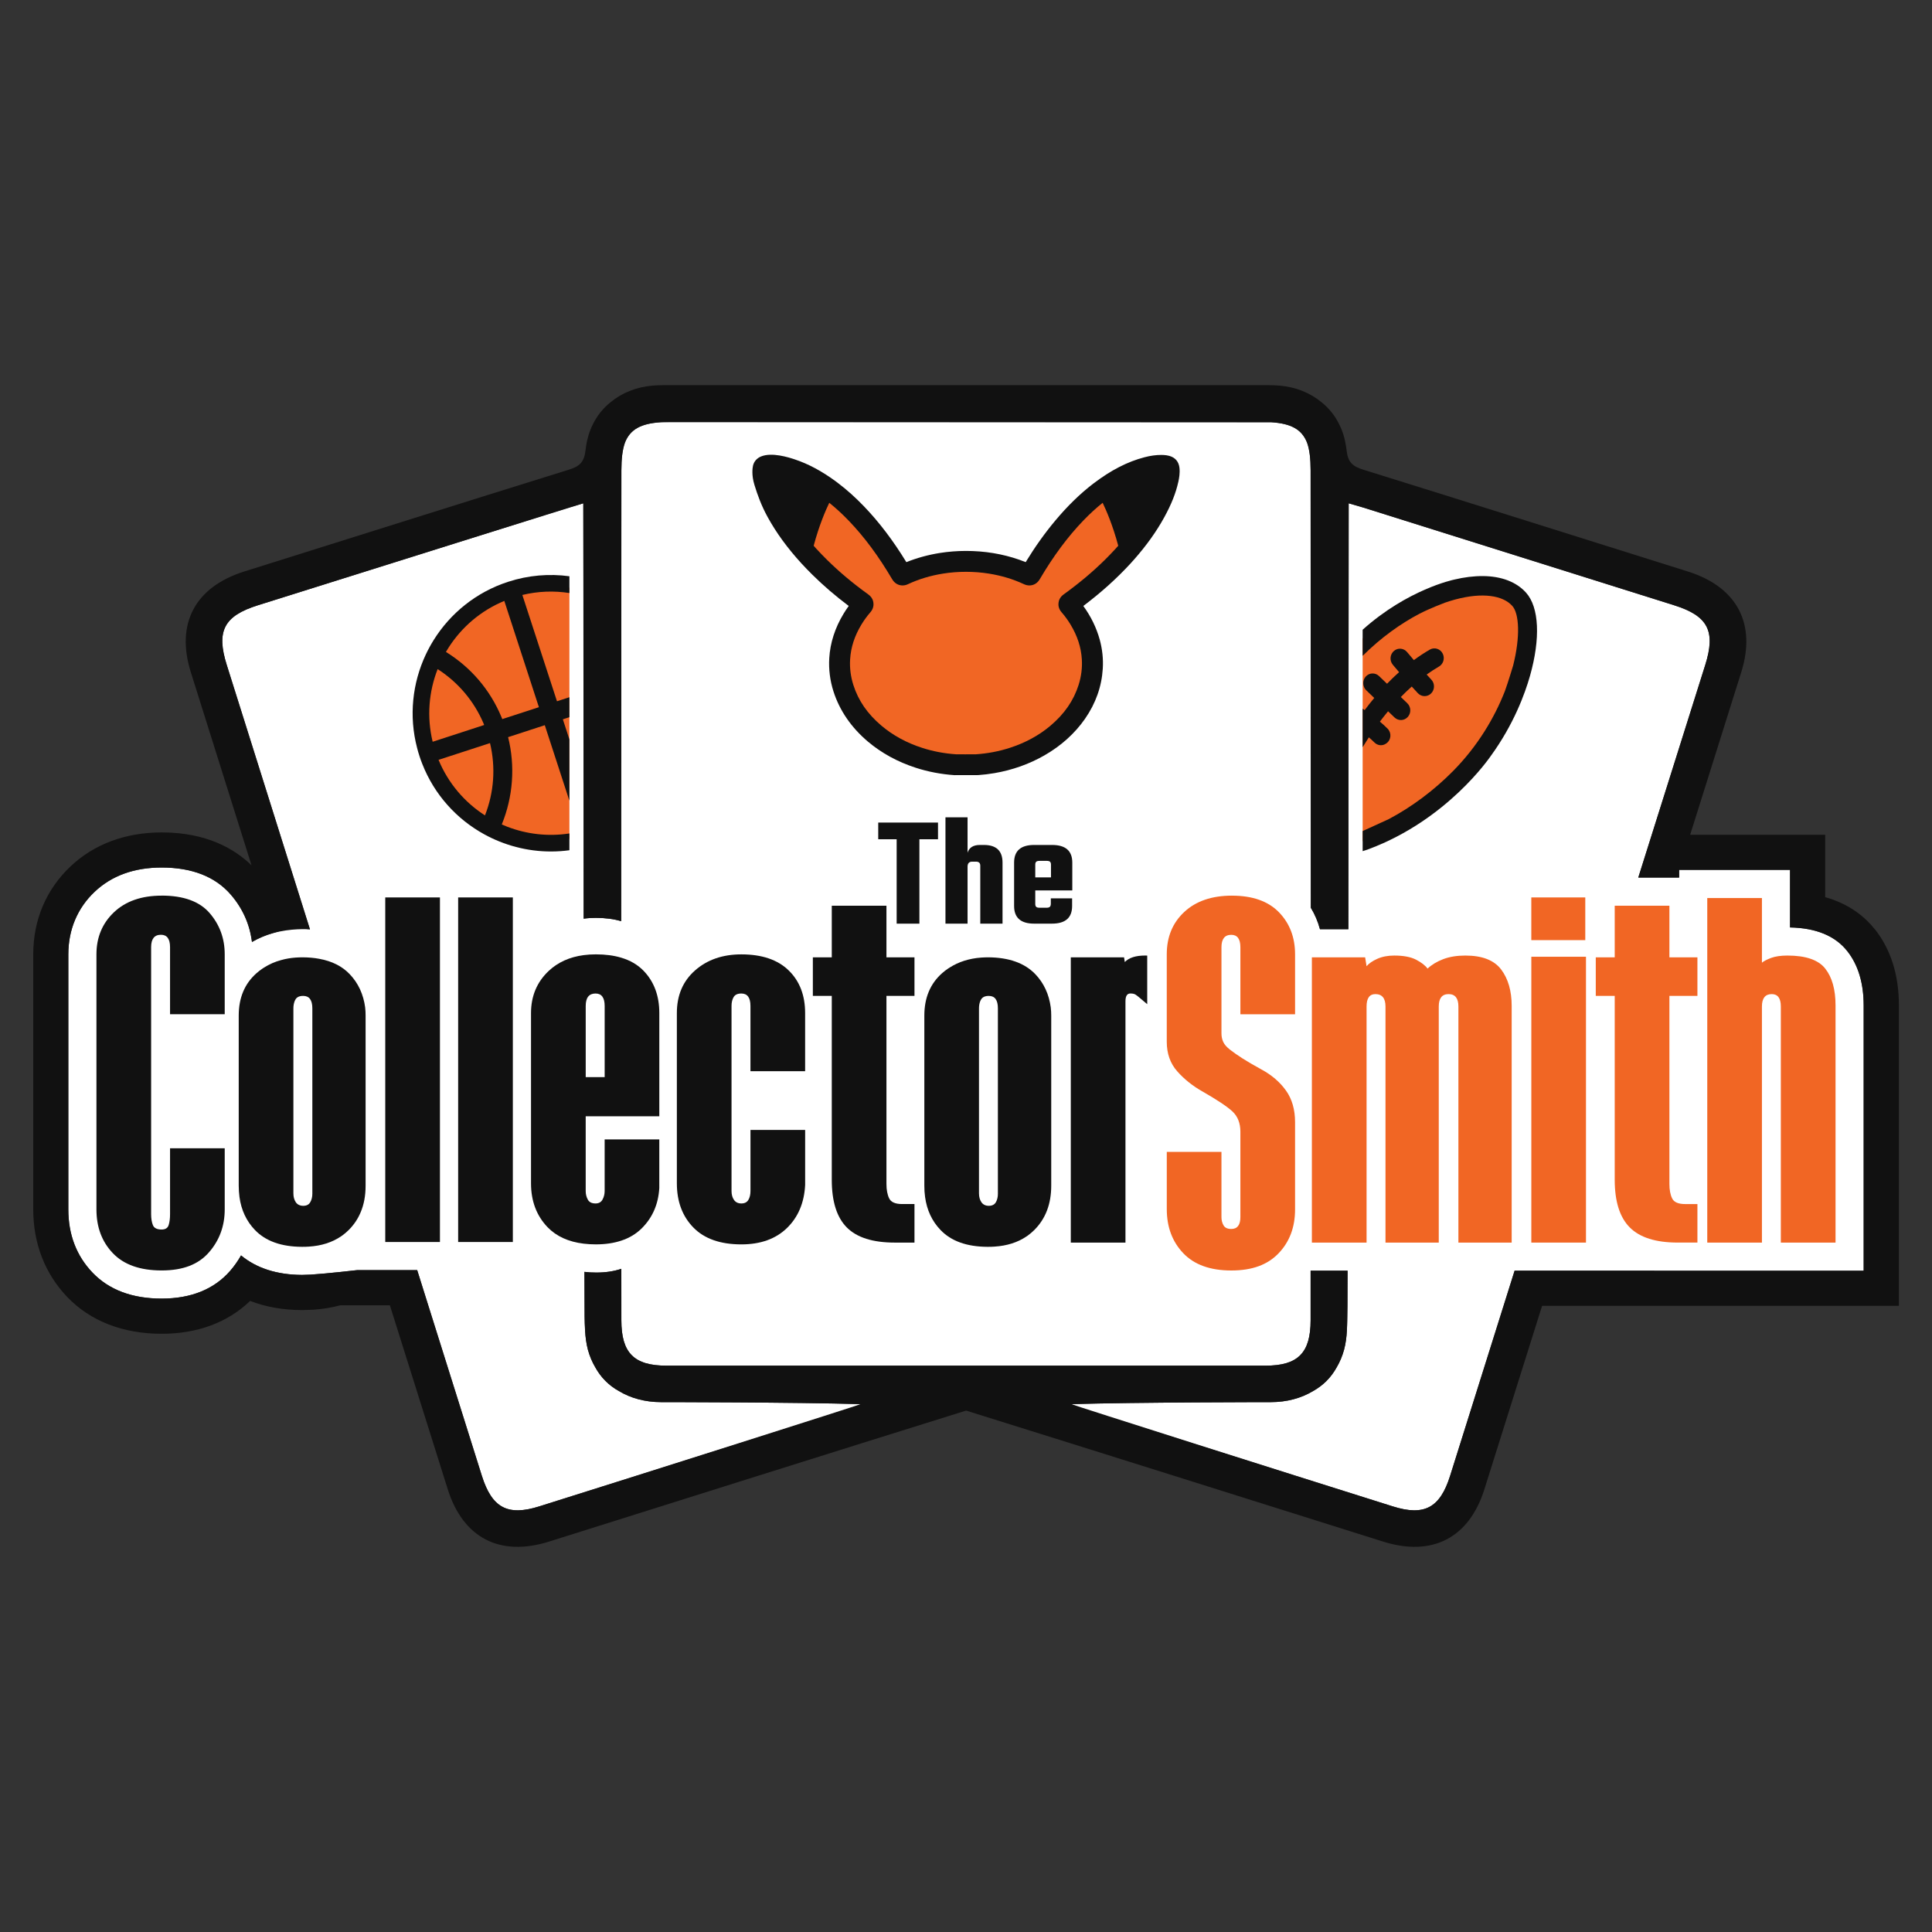 <svg viewBox="0 0 1080 1080" xmlns="http://www.w3.org/2000/svg" id="Layer_1">
  <rect x="0" y="0" width="1080" height="1080" fill="#333333" stroke="none"/>
  <defs>
    <style>
      .cls-1 {
        fill: #111;
      }

      .cls-2 {
        fill: #fff;
      }

      .cls-3 {
        fill: #f16624;
      }
    </style>
  </defs>
  <path d="M1041.8,562v148.35l-195.13-.02-36.05,114.66c-5.64,17.94-14.44,22.63-32.04,17.09-58.06-18.25-116.11-36.54-174.15-54.85-1.91-.59-3.73-1.51-5.56-2.3,35.6-1.08,111.59-1.12,111.59-1.12,8.88-.02,16.94-2.2,23.58-6.21,5.7-3.18,10.08-7.62,13.22-13.32,1.73-2.97,3.12-6.21,4.07-9.72.94-3.44,1.38-7.05,1.59-10.69.24-2.51.37-13.89.37-13.89,0-4.72.02-11.38.02-19.65h-20.67v27.72c0,18.21-7.07,25.36-25.13,25.36-111.67.02-223.34.02-335.03,0-18.06,0-25.13-7.15-25.13-25.36l-.02-28.78c-4.11,1.39-8.76,2.1-13.99,2.1-2.34,0-4.54-.12-6.64-.39v25.01c0,2.77.16,5.36.37,7.88.22,3.63.67,7.25,1.59,10.69.96,3.52,2.34,6.76,4.07,9.72,3.14,5.7,7.52,10.14,13.22,13.32,6.64,4.01,14.7,6.19,23.58,6.21,0,0,75.99.04,111.61,1.12-1.85.79-3.67,1.71-5.56,2.3-58.04,18.31-116.09,36.6-174.15,54.85-17.62,5.54-26.4.84-32.06-17.09-9.98-31.79-19.96-63.56-29.98-95.33-2.04-6.54-4.11-13.1-6.17-19.65h-33.58s-16.25,1.89-25.93,2.51c0,0-4.07.16-4.83.16h-.06c-13.97-.06-25.4-3.73-34.07-10.9-1.71,3.01-3.71,5.91-6.09,8.64-8.96,10.28-21.85,15.5-38.29,15.5s-29.41-4.87-38.61-14.48c-9-9.39-13.56-21.3-13.56-35.38v-142.58c0-13.73,5.07-25.84,14.7-34.95,9.51-9.02,22.12-13.58,37.47-13.58,16.97,0,30.02,5.11,38.72,15.23,6.62,7.68,10.53,16.54,11.77,26.4,3.62-2.1,7.51-3.75,11.63-4.93,3.67-1.06,10.79-3.84,20.79-2.12-2.1-6.68-4.18-13.28-6.21-19.74-16.8-53.34-30.57-97.13-31.49-100.1-1.77-5.56-3.52-11.14-5.27-16.7-1.18-3.75-2.36-7.5-3.54-11.26-5.97-18.9-1.61-27.39,17.27-33.34,58.06-18.27,116.11-36.52,174.17-54.75,2.38-.73,4.75-1.39,7.86-2.28,0,0,.02,11.69.06,31.32,0,3.24.02,6.72.02,10.37.02,15.01.14,96.58.14,107,.02,2.48,0,77.98-.02,83.5,2.16-.31,4.42-.45,6.8-.45,5.32,0,10.04.63,14.17,1.85l.12-252.01c0-6.54.59-11.61,2-15.52,2.91-7.45,9.04-10.67,20.02-11.38.51-.04,1.02-.08,1.57-.1.22-.02,2.75-.08,3.87-.08,0,0,335.29.14,335.82.18,10.96.71,17.09,3.93,20,11.38,1.43,3.91,2,8.98,2,15.52l.1,215.76.02,28.74c2.26,3.71,3.95,7.72,5.11,12h15.87c.02-6.5.02-13.06.02-19.65.08-106.25.16-218.43.16-218.43,3.1.88,5.5,1.55,7.86,2.28,58.06,18.23,116.13,36.48,174.19,54.75,18.86,5.95,23.22,14.44,17.27,33.34-1.2,3.75-34.79,110.49-37.43,118.84h22.85v-4.3h61.98v32.18c14.56.28,25.32,4.73,32.04,13.28,6.05,7.68,9.12,17.86,9.12,30.26Z" class="cls-2"></path>
  <path d="M1048.13,519.58c-5.19-6.58-13.85-14.13-27.84-18.07v-34.87h-75.48c11.75-37.37,27.8-88.47,28.57-90.9,8.53-27.15-2.42-47.62-29.86-56.27-60.49-18.98-120.92-38.09-181.46-56.92-5.91-1.83-8.57-4.13-9.29-10.73-.04-.18-.04-.35-.06-.53-.08-.61-.2-1.2-.27-1.79-.65-4.44-1.93-8.57-3.81-12.3-2.38-4.87-5.7-9-9.92-12.38-6.4-5.27-14.56-8.57-23.67-9.27-1.94-.14-3.89-.24-5.83-.24h-338.37c-1.94,0-3.89.1-5.83.24-9.12.71-17.27,4.01-23.67,9.27-4.22,3.38-7.52,7.5-9.92,12.38-1.87,3.73-3.16,7.86-3.79,12.28-.1.61-.31,2.16-.33,2.34-.75,6.6-3.38,8.9-9.29,10.73-60.53,18.82-120.98,37.94-181.48,56.92-27.45,8.64-38.39,29.12-29.86,56.27.79,2.44,19.35,61.49,33.95,108-9.31-9.1-25.01-18.41-50.22-18.41-20.24,0-37.86,6.56-50.96,18.98-13.63,12.91-20.85,29.92-20.85,49.19v142.56c0,19.08,6.58,36.01,19.04,49,12.85,13.42,31.1,20.53,52.77,20.53,20.04,0,36.99-6.35,49.43-18.37,8.64,3.36,18.37,5.09,29.1,5.13.94,0,6.09-.2,6.09-.2,5.3-.35,10.39-1.18,15.23-2.48h27.7c10.79,34.26,21.55,68.53,32.34,102.79,8.59,27.31,29.18,37.92,56.6,29.31,77.7-24.46,155.4-48.96,233.17-73.24,77.74,24.28,155.44,48.78,233.15,73.24,27.43,8.61,48.02-2,56.6-29.31,10.75-34.15,21.49-68.31,32.24-102.48h199.45v-167.98c0-16.92-4.48-31.18-13.32-42.42ZM1041.8,710.35l-195.13-.02s-26.42,84.03-36.05,114.66c-5.64,17.94-14.44,22.63-32.04,17.09-58.06-18.25-177.88-56.37-179.71-57.15,35.6-1.08,111.59-1.12,111.59-1.12,8.88-.02,16.94-2.2,23.58-6.21,5.7-3.18,10.08-7.62,13.22-13.32,1.73-2.97,3.12-6.21,4.07-9.72.94-3.44,1.38-7.05,1.59-10.69.24-2.51.39-25.27.39-33.54h-20.67v27.72c0,18.21-7.07,25.36-25.13,25.36-111.67.02-223.34.02-335.03,0-18.06,0-25.13-7.15-25.13-25.36l-.02-28.78c-4.11,1.39-8.76,2.1-13.99,2.1-2.34,0-4.54-.12-6.64-.39,0,0,.16,30.37.37,32.89.22,3.63.67,7.25,1.59,10.69.96,3.52,2.34,6.76,4.07,9.72,3.14,5.7,7.52,10.14,13.22,13.32,6.64,4.01,14.7,6.19,23.58,6.21,0,0,75.99.04,111.61,1.12-1.85.79-121.65,38.9-179.71,57.15-17.62,5.54-26.4.84-32.06-17.09-9.98-31.79-19.96-63.56-29.98-95.33-2.04-6.54-4.11-13.1-6.17-19.65h-33.58s-16.25,1.89-25.93,2.51c0,0-4.07.16-4.83.16h-.06c-13.97-.06-25.4-3.73-34.07-10.9-1.71,3.01-3.71,5.91-6.09,8.64-8.96,10.28-21.85,15.5-38.29,15.5s-29.41-4.87-38.61-14.48c-9-9.39-13.56-21.3-13.56-35.38v-142.58c0-13.73,5.07-25.84,14.7-34.95,9.51-9.02,22.12-13.58,37.47-13.58,16.97,0,30.02,5.11,38.72,15.23,6.62,7.68,10.53,16.54,11.77,26.4,3.62-2.1,7.5-3.78,11.63-4.93,10.28-2.86,19.43-2.2,20.79-2.12-2.1-6.68-45.32-144.05-46.5-147.8-5.97-18.9-1.61-27.39,17.27-33.34,58.06-18.27,178.92-56.15,182.03-57.03,0,0,.22,226.66.2,232.18,2.16-.31,4.42-.45,6.8-.45,5.32,0,10.04.63,14.17,1.85l.12-252.01c0-6.54.59-11.61,2-15.52,2.91-7.45,9.04-10.67,20.02-11.38.51-.04,340.73-.04,341.26,0,10.96.71,17.09,3.93,20,11.38,1.43,3.91,2,8.98,2,15.52l.12,244.5c2.26,3.71,3.95,7.72,5.11,12h15.87c.02-6.5.18-238.08.18-238.08,3.1.88,5.5,1.55,7.86,2.28,58.06,18.23,116.13,36.48,174.19,54.75,18.86,5.95,23.22,14.44,17.27,33.34-1.2,3.75-34.79,110.49-37.43,118.84h22.85v-4.3h61.98v32.18c14.56.28,25.32,4.73,32.04,13.28,6.05,7.68,9.12,17.86,9.12,30.26v148.35Z" class="cls-1"></path>
  <path d="M90.36,500.67c-11.24,0-20.12,3.1-26.65,9.28-6.53,6.19-9.8,14.04-9.8,23.54v142.56c0,9.95,3.07,18.12,9.21,24.53,6.14,6.41,15.22,9.61,27.23,9.61s20.57-3.37,26.45-10.11c5.88-6.74,8.82-14.75,8.82-24.04v-34.15h-30.56v36.8c0,2.44-.26,4.48-.78,6.13-.53,1.66-1.83,2.49-3.92,2.49-2.61,0-4.25-.83-4.9-2.49-.66-1.66-.98-3.7-.98-6.13v-149.19c0-4.64,1.82-6.96,5.49-6.96,3.39,0,5.09,2.32,5.09,6.96v37.46h30.56v-33.49c0-8.84-2.81-16.52-8.42-23.04-5.62-6.52-14.57-9.78-26.84-9.78Z" class="cls-1"></path>
  <path d="M204.14,563.22c-.98-7.41-3.87-13.63-8.62-18.62-4.24-4.46-9.94-7.33-17.07-8.62-2.87-.55-5.97-.81-9.33-.83h-.24c-.59,0-1.16.02-1.71.04-.63.02-1.26.06-1.89.1-2.83.2-5.52.67-8.05,1.38-3.5.92-6.7,2.34-9.63,4.2-.26.16-.55.33-.81.53-1.16.77-2.28,1.63-3.34,2.57-6.68,5.87-10,13.79-10,23.71v95.15c0,2.18.16,4.28.41,6.29,1,7.33,3.89,13.48,8.61,18.41,5.97,6.25,14.77,9.41,26.4,9.45.65,0,1.3,0,1.94-.02.63-.02,1.24-.08,1.89-.1,7.03-.45,12.97-2.36,17.88-5.7.22-.14.43-.28.65-.43,1.34-.96,2.57-2.02,3.75-3.2,2.85-2.85,5.05-6.11,6.58-9.76,1.89-4.4,2.81-9.37,2.81-14.93v-95.15c0-1.53-.06-3.03-.24-4.46ZM174.61,667.11c0,1.98-.39,3.63-1.2,4.97,0,.02-.02.02-.02.04-.77,1.3-2.08,1.94-3.89,1.94s-3.2-.67-4.13-1.98c-.9-1.34-1.36-2.99-1.36-4.97v-103.44c0-1.34.2-2.55.55-3.6,0-.02.02-.06.02-.08.18-.47.35-.9.61-1.3.77-1.34,2.22-1.98,4.3-1.98,3.4,0,5.11,2.32,5.11,6.95v103.44Z" class="cls-1"></path>
  <path d="M587.39,563.22c-.98-7.41-3.85-13.63-8.61-18.62-5.99-6.25-14.79-9.39-26.4-9.45h-.26c-.57,0-1.14.02-1.71.04-.63.02-1.26.06-1.89.1-6.76.49-12.65,2.38-17.66,5.58-.29.16-.55.33-.83.53-1.16.77-2.28,1.63-3.34,2.57-6.66,5.87-9.98,13.79-9.98,23.71v95.15c0,2.18.12,4.28.41,6.29,1,7.33,3.87,13.48,8.6,18.41,5.95,6.25,14.73,9.41,26.39,9.45.65,0,1.3,0,1.93-.02.65-.02,1.28-.08,1.91-.1,7.01-.45,12.99-2.36,17.88-5.7.24-.14.43-.28.65-.43,1.32-.96,2.57-2.02,3.75-3.2,6.27-6.29,9.41-14.52,9.41-24.7v-95.15c0-1.53-.08-3.03-.26-4.46ZM557.84,667.11c0,1.98-.37,3.63-1.16,4.97,0,.02-.02.02-.02.04-.79,1.3-2.1,1.94-3.91,1.94s-3.18-.67-4.11-1.98c-.92-1.34-1.38-2.99-1.38-4.97v-103.44c0-1.38.2-2.61.57-3.67.18-.47.37-.9.61-1.3.79-1.34,2.22-1.98,4.3-1.98,3.42,0,5.09,2.32,5.09,6.95v103.44Z" class="cls-1"></path>
  <rect height="192.62" width="30.57" y="501.67" x="215.36" class="cls-1"></rect>
  <rect height="192.62" width="30.57" y="501.67" x="256.11" class="cls-1"></rect>
  <path d="M368.56,624v-57.68c0-9.73-2.95-17.62-8.86-23.71-3.26-3.34-7.43-5.78-12.48-7.27-4.13-1.24-8.82-1.85-14.13-1.85-2.36,0-4.64.14-6.8.43-7.9,1.04-14.44,4.01-19.59,8.86-6.56,6.19-9.86,14.05-9.86,23.54v95.15c0,9.94,3.1,18.11,9.25,24.54,4.95,5.11,11.69,8.19,20.22,9.21,2.14.26,4.4.39,6.78.39,5.34,0,10.08-.71,14.24-2.1,4.46-1.47,8.25-3.75,11.38-6.84,6.03-5.97,9.31-13.5,9.84-22.55v-27.19h-30.55v28.84c0,1.79-.41,3.38-1.2,4.81-.77,1.43-2.08,2.16-3.89,2.16-2.12,0-3.56-.73-4.32-2.16-.79-1.43-1.18-3.03-1.18-4.81v-41.77h41.14ZM327.42,562.33c0-4.64,1.83-6.95,5.5-6.95,3.38,0,5.09,2.32,5.09,6.95v39.8h-10.59v-39.8Z" class="cls-1"></path>
  <path d="M414.42,533.5c-10.45,0-19.07,2.98-25.86,8.95-6.8,5.97-10.19,13.92-10.19,23.87v95.15c0,10.17,3.07,18.4,9.21,24.7,6.14,6.3,15.09,9.45,26.84,9.45,10.71,0,19.2-3.04,25.47-9.12,6.27-6.08,9.66-14.09,10.19-24.04v-30.83h-30.56v34.15c0,1.99-.39,3.65-1.18,4.97-.78,1.33-2.09,1.99-3.92,1.99s-3.2-.66-4.12-1.99c-.92-1.33-1.37-2.98-1.37-4.97v-103.44c0-1.99.39-3.65,1.18-4.97.78-1.33,2.22-1.99,4.31-1.99,3.39,0,5.09,2.32,5.09,6.96v36.47h30.56v-32.49c0-9.95-3.07-17.9-9.21-23.87-6.14-5.97-14.96-8.95-26.45-8.95Z" class="cls-1"></path>
  <path d="M495.53,506.31h-30.56v28.84h-10.58v21.55h10.58v102.78c0,12.16,2.8,21.05,8.42,26.69,5.62,5.64,14.56,8.45,26.84,8.45h10.97v-21.55h-6.88c-3.82,0-6.24-1.05-7.26-3.15-1.02-2.1-1.53-4.81-1.53-8.12v-105.1h15.67v-21.55h-15.67v-28.84Z" class="cls-1"></path>
  <path d="M628.76,537.8l-.4-2.64h-29.78v159.46h30.56v-134.93c0-2.87.92-4.33,2.74-4.33,1.32,0,2.29.23,2.94.67.65.45,1.25.89,1.77,1.34l4.71,3.97v-27.16c-.4-.02-.79-.03-1.19-.03-5.23,0-9,1.22-11.36,3.64Z" class="cls-1"></path>
  <g>
    <path d="M688.68,500.67c-11.24,0-20.12,3.04-26.65,9.1-6.53,6.07-9.8,13.95-9.8,23.65v48.95c0,6.62,1.96,12.13,5.88,16.54,3.92,4.41,8.62,8.16,14.11,11.25,8.09,4.63,13.65,8.32,16.65,11.08,3,2.76,4.51,6.56,4.51,11.41v47.72c0,4.42-1.7,6.63-5.09,6.63-2.1,0-3.53-.66-4.31-1.99-.78-1.33-1.18-2.87-1.18-4.64v-36.47h-30.56v31.99c0,10,3.07,18.21,9.21,24.66,6.14,6.44,15.09,9.66,26.84,9.66s20.31-3.2,26.45-9.61c6.14-6.41,9.21-14.59,9.21-24.53v-48.73c0-7.07-1.7-12.98-5.1-17.74-3.4-4.75-7.97-8.67-13.71-11.77-4.45-2.43-8.03-4.53-10.78-6.3-2.74-1.77-5.03-3.37-6.86-4.81-1.83-1.44-3.07-2.87-3.72-4.31-.66-1.44-.98-3.04-.98-4.81v-48.07c0-4.64,1.82-6.96,5.49-6.96,3.39,0,5.09,2.32,5.09,6.96v37.46h30.57v-33.49c0-9.5-3.01-17.35-9.01-23.54-6.01-6.18-14.76-9.28-26.26-9.28Z" class="cls-3"></path>
    <path d="M819.17,534.16c-4.7,0-8.82.66-12.34,1.99-3.53,1.33-6.46,3.1-8.82,5.3-1.29-1.77-3.42-3.42-6.39-4.97-2.97-1.54-7.04-2.32-12.2-2.32-3.62,0-6.78.61-9.5,1.82-2.71,1.22-4.71,2.6-6,4.14l-.8-4.97h-29.77v159.47h30.57v-131.95c0-4.64,1.64-6.96,4.91-6.96,3.78,0,5.67,2.32,5.67,6.96v131.95h29.78v-131.95c0-4.64,1.82-6.96,5.49-6.96s5.49,2.32,5.49,6.96v131.95h29.78v-132.28c0-8.4-1.96-15.19-5.88-20.39-3.92-5.19-10.58-7.79-19.98-7.79Z" class="cls-3"></path>
    <rect height="23.87" width="30.17" y="501.67" x="856.01" class="cls-3"></rect>
    <rect height="159.79" width="30.55" y="534.83" x="856.02" class="cls-3"></rect>
    <path d="M933.21,506.3h-30.57v28.86h-10.59v21.55h10.59v102.77c0,12.16,2.81,21.04,8.43,26.68,5.62,5.64,14.56,8.45,26.84,8.45h10.96v-21.53h-6.88c-3.81,0-6.25-1.06-7.25-3.16-1.02-2.08-1.53-4.79-1.53-8.11v-105.09h15.66v-21.55h-15.66v-28.86Z" class="cls-3"></path>
    <path d="M1020.33,541.46c-3.82-4.86-10.87-7.3-21.16-7.3-3.69,0-6.73.45-9.1,1.32-2.37.89-4.09,1.79-5.14,2.66v-36.14h-30.56v192.63h30.56v-131.96c0-4.64,1.82-6.96,5.48-6.96,3.39,0,5.09,2.32,5.09,6.96v131.96h30.58v-132.62c0-8.83-1.92-15.68-5.75-20.54Z" class="cls-3"></path>
  </g>
  <g>
    <path d="M524.35,459.82v9.33h-10.4v47.18h-12.71v-47.18h-10.3v-9.33h33.4Z" class="cls-1"></path>
    <path d="M547.8,472.34h2.22c6.93,0,10.4,3.29,10.4,9.86v34.12h-12.44v-32.43c0-1.48-.8-2.22-2.4-2.22h-2.13c-1.72,0-2.58.95-2.58,2.84v31.81h-12.35v-59.44h12.35v19.81c.89-2.9,3.2-4.35,6.93-4.35Z" class="cls-1"></path>
    <path d="M578.1,472.34h10.04c7.52,0,11.28,3.29,11.28,9.86v15.55h-20.7v7.55c0,.77.18,1.32.53,1.64.35.33.98.49,1.86.49h4c.83,0,1.42-.18,1.78-.53.35-.35.53-.95.53-1.78v-2.93h11.9v4.27c0,6.58-3.76,9.86-11.28,9.86h-9.95c-7.46,0-11.2-3.29-11.2-9.86v-24.26c0-6.58,3.73-9.86,11.2-9.86ZM578.72,490.47h8.79v-7.11c0-.77-.18-1.32-.53-1.64-.35-.32-.95-.49-1.78-.49h-4.09c-.89,0-1.51.16-1.86.49-.36.33-.53.87-.53,1.64v7.11Z" class="cls-1"></path>
  </g>
  <g>
    <path d="M852.99,361.34c-3.52,17.74-7.2,44.54-36.51,72.51-20.56,19.61-43.11,31.24-54.75,36.43v-113.33c6.87-6.55,26.66-23.15,56.78-29.55,2.96-.62,5.98-.96,9.02-.9,5.98.13,15.44,1.35,19.93,7.38,0,0,9.05,9.71,5.53,27.46Z" class="cls-3"></path>
    <path d="M853.08,331.31c-5.37-5.98-13.68-9.2-24.07-9.28-5.11-.04-10.52.63-16.07,1.96-.82.2-26.02,5.49-51.22,28.04v14.59c10.38-10.3,21.35-18.08,31.83-23.56,5.74-2.99,14.17-6.16,14.17-6.16,7.94-2.75,15.21-4.05,21.21-4,5.91.05,10.73,1.33,14.13,3.75.87.61,1.64,1.3,2.32,2.05,3.89,4.34,4.54,17.22.47,33.35,0,0-3,9.96-4.61,14.29-5.74,14.7-15.1,30.63-28.97,44.68-10.74,10.87-23.34,20.23-36.01,26.9l-14.53,6.64v11.24c1.18-.37,2.39-.76,3.59-1.21,43.79-16.44,67.24-50.91,68.03-51.99,12.83-17.66,19.07-34.75,21.9-44.69,5.96-21.01,5.15-38.42-2.16-46.59Z" class="cls-1"></path>
    <path d="M804.38,372.61c-2.37,1.37-4.66,2.88-6.87,4.46.85.94,1.73,1.9,2.64,2.88,1.99,2.14,1.94,5.54-.1,7.63-2.08,2.13-5.45,2.07-7.48-.11-1.18-1.27-2.32-2.51-3.39-3.69-2.13,1.9-4.17,3.86-6.1,5.86l3.6,3.47c2.13,2.04,2.25,5.48.28,7.67-1.97,2.2-5.29,2.32-7.42.28l-3.6-3.45c-1.61,1.95-3.14,3.88-4.57,5.78,1.52,1.28,2.99,2.61,4.32,3.95,2.31,2.34,2.02,6.26-.64,8.16l-.23.16c-2.03,1.44-4.73,1.17-6.5-.61-.94-.94-2-1.9-3.13-2.87-1.3,1.99-2.46,3.85-3.47,5.52v-21.55c.37.25.75.51,1.14.78,1.65-2.2,3.44-4.47,5.35-6.76l-4.47-4.3c-1.11-1.07-1.68-2.52-1.68-3.98,0-1.32.46-2.65,1.4-3.69,1.97-2.2,5.29-2.32,7.42-.29l4.48,4.31c2.13-2.2,4.37-4.37,6.73-6.48-1.36-1.58-2.53-2.98-3.51-4.16-1.93-2.33-1.61-5.84.71-7.76h0c2.21-1.84,5.42-1.53,7.27.69,1.04,1.25,2.31,2.76,3.8,4.49,2.84-2.1,5.82-4.07,8.92-5.87,2.64-1.52,5.98-.42,7.28,2.4,1.2,2.58.24,5.68-2.17,7.09Z" class="cls-1"></path>
  </g>
  <g>
    <path d="M318.3,328.53v140.4c-12.37,1.82-24.69.3-35.89-4.04-1.04-.4-11.27-5.52-12.48-6.29-12.05-7.64-21.88-18.93-27.62-32.92,0,0-3.25-9.94-3.28-10.1-3.87-15.71-2.12-31.71,4.11-45.65.09-.2,3.46-6.94,5.21-9.67,7.63-11.86,18.81-21.5,32.65-27.19,1.33-.55,4.69-1.73,5-1.84,10.78-3.5,21.79-4.28,32.31-2.71Z" class="cls-3"></path>
    <path d="M318.3,331.53v-9.4c-11.18-1.52-22.86-.62-34.27,3.1-17.94,5.83-32.29,17.66-41.59,32.54-1.64,2.64-3.14,5.39-4.46,8.2-7.42,15.85-9.52,34.22-4.8,52.21.38,1.5.81,2.98,1.3,4.46.47,1.5,1,2.94,1.57,4.37,6.78,17.31,19.3,30.93,34.61,39.35,2.73,1.51,5.56,2.85,8.45,4.01,12.17,4.91,25.66,6.76,39.19,4.92v-9.39c-11.99,1.85-23.96.4-34.82-3.79-1-.39-2-.81-2.98-1.25,6.31-15.41,7.58-32.66,3.53-48.79l20.51-6.68,13.76,42.24v-34.3l-3.66-11.23,3.66-1.18v-11.17l-6.94,2.26-19.36-59.42c8.83-2.13,17.74-2.42,26.29-1.08ZM244.64,374.03c11.45,7.37,20.29,17.81,25.63,30.29.14.31.26.64.38.96l-28.79,9.37c-3.37-13.92-2.15-28.03,2.79-40.63ZM245.15,424.76l28.77-9.37c3.24,13.55,2.26,27.47-2.81,40.42-11.29-7.24-20.51-17.89-25.96-31.05ZM301.26,395.32l-20.48,6.66c-.16-.42-.33-.83-.51-1.25-6.31-15.11-17-27.64-30.99-36.3.51-.86,1.03-1.71,1.56-2.55,7.28-11.31,17.91-20.53,31.07-25.97l19.34,59.41Z" class="cls-1"></path>
  </g>
  <path d="M658.68,269.39c-1.38,6.25-3.88,12.55-7.87,19.81-4.4,8.01-9.95,15.77-16.96,23.71-.43.47-.85.94-1.28,1.41l-.51.58c-7.83,8.51-16.5,16.31-26.48,23.84,4.25,5.84,7.33,12.15,9.16,18.77,1.48,5.36,2.06,10.84,1.72,16.31-.61,9.96-3.95,19.37-9.92,27.98-5.7,8.2-13.36,15.1-22.76,20.49-8.43,4.83-17.8,8.17-27.89,9.9-3,.51-6.04.88-9.04,1.09-.06,0-13.33.03-13.33.03-7.45-.51-14.69-1.89-21.58-4.12-10.2-3.3-19.22-8.24-26.84-14.69-9.29-7.89-15.74-17.29-19.17-27.95-1.95-6.08-2.74-12.35-2.37-18.63.51-8.55,3.2-16.91,8-24.85.89-1.48,1.86-2.93,2.88-4.33-7.49-5.64-14.15-11.37-20.36-17.5-2.06-2.05-4.11-4.16-6.07-6.29-7.9-8.65-14.08-17.14-18.91-25.94-3.5-6.38-5.64-12.32-7.37-17.95-1.69-5.48-1.08-9.48-.8-10.74.55-2.43,2.24-4.25,4.58-5.19,6.01-2.42,15.29.51,18.74,1.66,7.64,2.54,15.19,6.58,23.03,12.35.34.26.67.51,1.01.77l.43.33c4.82,3.67,9.45,7.81,14.15,12.7,8.54,8.88,16.33,19.12,23.78,31.3,5.9-2.37,12.19-4.09,18.71-5.13,4.75-.75,9.66-1.14,14.61-1.14,1.24,0,2.49.01,3.74.07,10.49.4,20.46,2.49,29.65,6.19,5.24-8.57,10.61-16.11,16.44-23.09,6.88-8.24,13.85-15.03,21.33-20.79.11-.09.21-.16.33-.23,9.55-7.27,18.78-12.02,28.22-14.49,3.4-.9,6.46-1.32,9.38-1.32.51,0,1.01.01,1.49.04,1.08.06,2.1.21,3.07.48,3.35.92,5.33,3.25,5.71,6.73.31,2.91-.16,5.58-.64,7.81Z" class="cls-1"></path>
  <path d="M540,421.68c-2.42,0-5.06-.02-5.65-.03-6.55-.45-12.87-1.65-18.82-3.58-8.74-2.81-16.44-7.01-22.88-12.48-7.72-6.54-12.82-13.94-15.59-22.61-1.51-4.69-2.13-9.52-1.84-14.36.4-6.74,2.47-13.12,6.33-19.5,1.49-2.46,3.17-4.76,4.98-6.83,1.72-1.98,1.88-3.97,1.72-5.29-.14-1.31-.76-3.2-2.89-4.72-8.71-6.29-16.26-12.62-23.07-19.36-1.91-1.89-3.83-3.87-5.7-5.89-.58-.65-1.16-1.29-1.74-1.94,3.06-11.5,6.73-19.89,8.72-24.02,3.64,2.91,7.2,6.18,10.84,9.96,8.72,9.07,16.68,19.8,24.34,32.8,1.29,2.19,3.39,3.44,5.76,3.44,1.03,0,2.05-.23,3.04-.7,6.04-2.83,12.65-4.82,19.62-5.92,4.14-.67,8.45-1,12.81-1s8.67.34,12.8,1c6.98,1.1,13.59,3.1,19.63,5.92.99.46,2.01.7,3.04.7,2.38,0,4.48-1.25,5.76-3.44,7.65-12.99,15.61-23.72,24.34-32.8,3.64-3.78,7.2-7.05,10.84-9.96,2.03,4.21,5.67,12.58,8.72,24.01-.57.65-1.16,1.29-1.75,1.95-1.85,2-3.76,3.98-5.68,5.88-6.81,6.74-14.36,13.07-23.08,19.37-2.12,1.51-2.74,3.41-2.88,4.73-.16,1.3,0,3.29,1.72,5.26,1.82,2.08,3.5,4.38,4.99,6.84,3.86,6.38,5.93,12.76,6.33,19.5.29,4.84-.33,9.67-1.84,14.36-2.78,8.67-7.88,16.07-15.59,22.61-6.44,5.47-14.14,9.67-22.88,12.48-5.95,1.93-12.27,3.14-18.79,3.59-.62,0-3.27.02-5.69.02Z" class="cls-3"></path>
</svg>